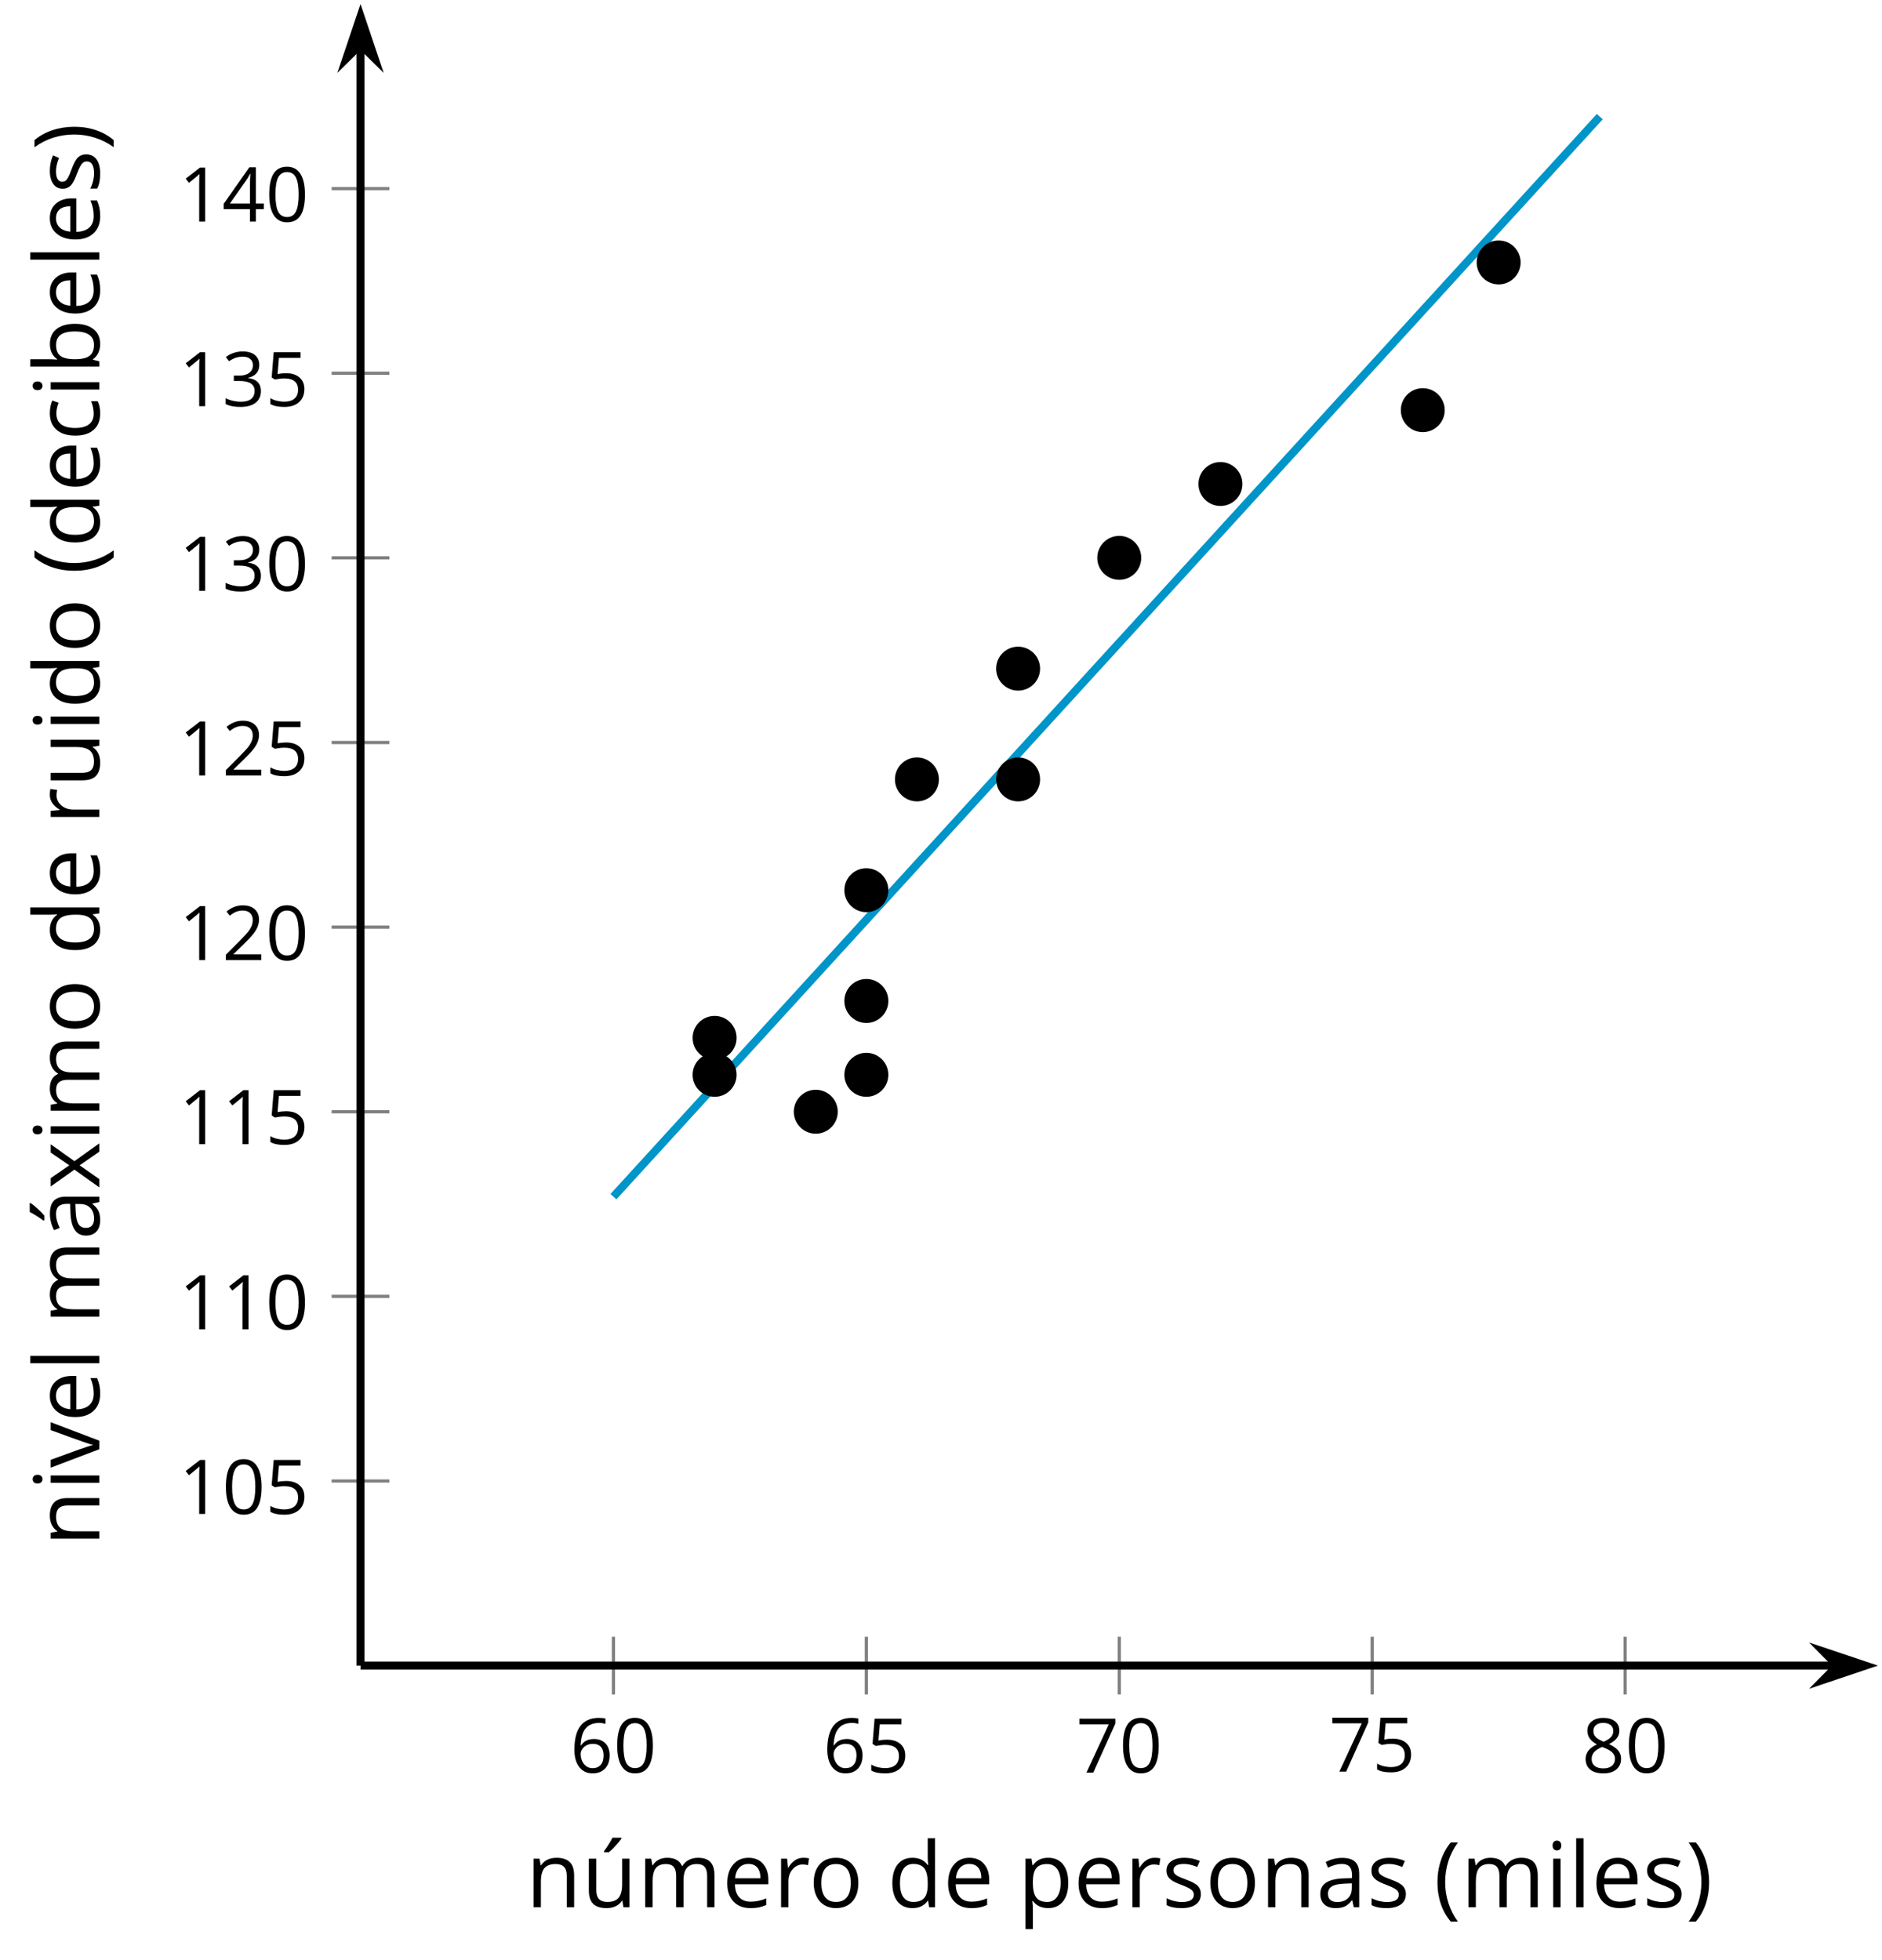 <?xml version='1.0' encoding='UTF-8'?>
<!-- This file was generated by dvisvgm 2.1.3 -->
<svg height='244.321pt' version='1.1' viewBox='-72 -72 234.607 244.321' width='234.607pt' xmlns='http://www.w3.org/2000/svg' xmlns:xlink='http://www.w3.org/1999/xlink'>
<defs>
<clipPath id='clip1'>
<path d='M-27.059 135.664H162.109V-71.504H-27.059Z'/>
</clipPath>
<path d='M0.378 -2.583C0.378 -1.782 0.497 -1.031 0.732 -0.336S1.312 0.971 1.763 1.492H2.5C2.072 0.912 1.745 0.272 1.519 -0.433S1.179 -1.855 1.179 -2.592C1.179 -3.343 1.289 -4.07 1.51 -4.779C1.736 -5.488 2.067 -6.137 2.509 -6.731H1.763C1.317 -6.197 0.971 -5.576 0.737 -4.866C0.497 -4.157 0.378 -3.398 0.378 -2.583Z' id='g4-8'/>
<path d='M2.413 -2.583C2.413 -3.389 2.293 -4.148 2.058 -4.862C1.823 -5.571 1.478 -6.192 1.027 -6.731H0.281C0.723 -6.137 1.054 -5.488 1.28 -4.779C1.501 -4.07 1.611 -3.343 1.611 -2.592C1.611 -1.855 1.496 -1.133 1.271 -0.433C1.045 0.272 0.718 0.916 0.29 1.492H1.027C1.473 0.976 1.819 0.368 2.053 -0.327C2.293 -1.022 2.413 -1.777 2.413 -2.583Z' id='g4-9'/>
<path d='M4.922 -3.375C4.922 -4.498 4.733 -5.355 4.355 -5.948C3.973 -6.542 3.421 -6.837 2.689 -6.837C1.938 -6.837 1.381 -6.552 1.018 -5.985S0.47 -4.549 0.47 -3.375C0.47 -2.238 0.658 -1.377 1.036 -0.792C1.413 -0.203 1.966 0.092 2.689 0.092C3.444 0.092 4.006 -0.193 4.374 -0.769C4.738 -1.344 4.922 -2.21 4.922 -3.375ZM1.243 -3.375C1.243 -4.355 1.358 -5.064 1.588 -5.506C1.819 -5.953 2.187 -6.174 2.689 -6.174C3.2 -6.174 3.568 -5.948 3.794 -5.497C4.024 -5.051 4.139 -4.342 4.139 -3.375S4.024 -1.699 3.794 -1.243C3.568 -0.792 3.2 -0.566 2.689 -0.566C2.187 -0.566 1.819 -0.792 1.588 -1.234C1.358 -1.685 1.243 -2.394 1.243 -3.375Z' id='g4-16'/>
<path d='M3.292 0V-6.731H2.647L0.866 -5.355L1.271 -4.83C1.92 -5.359 2.288 -5.658 2.366 -5.727S2.518 -5.866 2.583 -5.93C2.56 -5.576 2.546 -5.198 2.546 -4.797V0H3.292Z' id='g4-17'/>
<path d='M4.885 0V-0.709H1.423V-0.746L2.896 -2.187C3.554 -2.827 4.001 -3.352 4.24 -3.771S4.599 -4.609 4.599 -5.037C4.599 -5.585 4.42 -6.018 4.061 -6.344C3.702 -6.667 3.204 -6.828 2.574 -6.828C1.842 -6.828 1.169 -6.57 0.548 -6.054L0.953 -5.534C1.262 -5.778 1.538 -5.944 1.786 -6.036C2.04 -6.128 2.302 -6.174 2.583 -6.174C2.97 -6.174 3.273 -6.068 3.49 -5.856C3.706 -5.649 3.817 -5.364 3.817 -5.005C3.817 -4.751 3.775 -4.512 3.688 -4.291S3.471 -3.844 3.301 -3.61S2.772 -2.988 2.233 -2.44L0.46 -0.658V0H4.885Z' id='g4-18'/>
<path d='M4.632 -5.147C4.632 -5.668 4.452 -6.077 4.088 -6.381C3.725 -6.676 3.218 -6.828 2.564 -6.828C2.164 -6.828 1.786 -6.768 1.427 -6.639C1.064 -6.519 0.746 -6.344 0.47 -6.128L0.856 -5.612C1.192 -5.829 1.487 -5.976 1.75 -6.054S2.288 -6.174 2.583 -6.174C2.97 -6.174 3.278 -6.082 3.499 -5.893C3.729 -5.704 3.84 -5.447 3.84 -5.12C3.84 -4.71 3.688 -4.388 3.379 -4.153C3.071 -3.923 2.657 -3.808 2.132 -3.808H1.459V-3.149H2.122C3.407 -3.149 4.047 -2.739 4.047 -1.925C4.047 -1.013 3.467 -0.557 2.302 -0.557C2.007 -0.557 1.694 -0.594 1.363 -0.672C1.036 -0.746 0.723 -0.856 0.433 -0.999V-0.272C0.714 -0.138 0.999 -0.041 1.298 0.009C1.593 0.064 1.92 0.092 2.274 0.092C3.094 0.092 3.725 -0.083 4.171 -0.424C4.618 -0.769 4.839 -1.266 4.839 -1.906C4.839 -2.353 4.71 -2.716 4.448 -2.993S3.785 -3.439 3.246 -3.508V-3.545C3.688 -3.637 4.029 -3.821 4.273 -4.093C4.512 -4.365 4.632 -4.719 4.632 -5.147Z' id='g4-19'/>
<path d='M5.203 -1.547V-2.242H4.204V-6.768H3.393L0.198 -2.215V-1.547H3.471V0H4.204V-1.547H5.203ZM3.471 -2.242H0.962L3.066 -5.235C3.195 -5.428 3.333 -5.672 3.481 -5.967H3.518C3.485 -5.414 3.471 -4.917 3.471 -4.48V-2.242Z' id='g4-20'/>
<path d='M2.564 -4.111C2.215 -4.111 1.865 -4.075 1.51 -4.006L1.68 -6.027H4.374V-6.731H1.027L0.773 -3.582L1.169 -3.329C1.657 -3.416 2.049 -3.462 2.339 -3.462C3.49 -3.462 4.065 -2.993 4.065 -2.053C4.065 -1.57 3.913 -1.202 3.619 -0.948C3.315 -0.695 2.896 -0.566 2.357 -0.566C2.049 -0.566 1.731 -0.608 1.413 -0.681C1.096 -0.764 0.829 -0.87 0.612 -1.008V-0.272C1.013 -0.028 1.588 0.092 2.348 0.092C3.126 0.092 3.739 -0.106 4.18 -0.502C4.627 -0.898 4.848 -1.446 4.848 -2.141C4.848 -2.753 4.646 -3.232 4.236 -3.582C3.831 -3.936 3.273 -4.111 2.564 -4.111Z' id='g4-21'/>
<path d='M0.539 -2.878C0.539 -1.943 0.741 -1.215 1.151 -0.691C1.561 -0.17 2.113 0.092 2.808 0.092C3.458 0.092 3.978 -0.11 4.355 -0.506C4.742 -0.912 4.931 -1.459 4.931 -2.159C4.931 -2.785 4.756 -3.283 4.411 -3.646C4.061 -4.01 3.582 -4.194 2.979 -4.194C2.247 -4.194 1.713 -3.932 1.377 -3.402H1.321C1.358 -4.365 1.565 -5.074 1.948 -5.525C2.33 -5.971 2.878 -6.197 3.6 -6.197C3.904 -6.197 4.176 -6.16 4.411 -6.082V-6.74C4.213 -6.8 3.936 -6.828 3.591 -6.828C2.583 -6.828 1.823 -6.501 1.308 -5.847C0.797 -5.189 0.539 -4.199 0.539 -2.878ZM2.799 -0.557C2.509 -0.557 2.251 -0.635 2.026 -0.797C1.805 -0.958 1.63 -1.174 1.506 -1.446S1.321 -2.012 1.321 -2.33C1.321 -2.546 1.39 -2.753 1.529 -2.951C1.662 -3.149 1.846 -3.306 2.076 -3.421S2.56 -3.591 2.836 -3.591C3.283 -3.591 3.614 -3.462 3.84 -3.209S4.176 -2.606 4.176 -2.159C4.176 -1.639 4.056 -1.243 3.812 -0.967C3.573 -0.695 3.237 -0.557 2.799 -0.557Z' id='g4-22'/>
<path d='M1.312 0H2.159L4.913 -6.119V-6.731H0.433V-6.027H4.102L1.312 0Z' id='g4-23'/>
<path d='M2.689 -6.828C2.086 -6.828 1.602 -6.685 1.243 -6.39C0.879 -6.105 0.7 -5.714 0.7 -5.226C0.7 -4.88 0.792 -4.572 0.976 -4.291C1.16 -4.015 1.464 -3.757 1.888 -3.518C0.948 -3.089 0.479 -2.486 0.479 -1.717C0.479 -1.142 0.672 -0.695 1.059 -0.378C1.446 -0.064 1.998 0.092 2.716 0.092C3.393 0.092 3.927 -0.074 4.319 -0.405C4.71 -0.741 4.903 -1.188 4.903 -1.745C4.903 -2.122 4.788 -2.454 4.558 -2.744C4.328 -3.029 3.941 -3.301 3.393 -3.564C3.844 -3.789 4.171 -4.038 4.378 -4.309S4.687 -4.885 4.687 -5.216C4.687 -5.718 4.507 -6.114 4.148 -6.4S3.301 -6.828 2.689 -6.828ZM1.234 -1.699C1.234 -2.03 1.335 -2.316 1.542 -2.551C1.75 -2.79 2.081 -3.006 2.537 -3.204C3.131 -2.988 3.55 -2.762 3.789 -2.532C4.029 -2.297 4.148 -2.035 4.148 -1.736C4.148 -1.363 4.019 -1.068 3.766 -0.852S3.154 -0.529 2.698 -0.529C2.233 -0.529 1.874 -0.631 1.621 -0.838C1.363 -1.045 1.234 -1.331 1.234 -1.699ZM2.68 -6.206C3.071 -6.206 3.375 -6.114 3.6 -5.93C3.821 -5.75 3.932 -5.502 3.932 -5.193C3.932 -4.913 3.84 -4.664 3.656 -4.452C3.476 -4.24 3.163 -4.042 2.726 -3.858C2.238 -4.061 1.901 -4.263 1.722 -4.466S1.45 -4.913 1.45 -5.193C1.45 -5.502 1.561 -5.746 1.777 -5.93S2.297 -6.206 2.68 -6.206Z' id='g4-24'/>
<path d='M3.913 0H4.48V-3.444C4.48 -4.033 4.337 -4.461 4.042 -4.728C3.757 -4.995 3.31 -5.129 2.707 -5.129C2.408 -5.129 2.113 -5.092 1.814 -5.014C1.519 -4.936 1.248 -4.83 0.999 -4.696L1.234 -4.111C1.763 -4.369 2.242 -4.498 2.661 -4.498C3.034 -4.498 3.306 -4.401 3.481 -4.217C3.646 -4.024 3.734 -3.734 3.734 -3.338V-3.025L2.878 -2.997C1.248 -2.947 0.433 -2.413 0.433 -1.395C0.433 -0.921 0.576 -0.552 0.856 -0.295C1.142 -0.037 1.533 0.092 2.035 0.092C2.408 0.092 2.721 0.037 2.974 -0.074C3.223 -0.189 3.471 -0.401 3.725 -0.718H3.762L3.913 0ZM2.187 -0.539C1.888 -0.539 1.653 -0.612 1.483 -0.755C1.317 -0.898 1.234 -1.11 1.234 -1.386C1.234 -1.74 1.367 -1.998 1.639 -2.164C1.906 -2.334 2.343 -2.426 2.951 -2.449L3.715 -2.482V-2.026C3.715 -1.556 3.582 -1.192 3.306 -0.93C3.039 -0.668 2.661 -0.539 2.187 -0.539Z' id='g4-65'/>
<path d='M3.158 -5.129C2.459 -5.129 1.929 -4.876 1.575 -4.374H1.538C1.561 -4.682 1.575 -5.032 1.575 -5.424V-7.164H0.81V0H1.358L1.519 -0.649H1.575C1.759 -0.396 1.989 -0.212 2.256 -0.092C2.532 0.032 2.832 0.092 3.158 0.092C3.817 0.092 4.328 -0.138 4.696 -0.599C5.069 -1.054 5.253 -1.699 5.253 -2.528S5.069 -3.996 4.705 -4.448C4.337 -4.903 3.821 -5.129 3.158 -5.129ZM3.048 -4.489C3.531 -4.489 3.886 -4.328 4.116 -4.006S4.461 -3.195 4.461 -2.537C4.461 -1.897 4.346 -1.404 4.116 -1.059C3.886 -0.718 3.536 -0.548 3.066 -0.548C2.546 -0.548 2.164 -0.7 1.929 -1.004C1.694 -1.312 1.575 -1.819 1.575 -2.528S1.69 -3.739 1.92 -4.042C2.15 -4.337 2.528 -4.489 3.048 -4.489Z' id='g4-66'/>
<path d='M2.827 0.092C3.338 0.092 3.766 0.005 4.102 -0.17V-0.847C3.66 -0.668 3.227 -0.576 2.808 -0.576C2.316 -0.576 1.948 -0.741 1.694 -1.073C1.446 -1.404 1.321 -1.878 1.321 -2.5C1.321 -3.808 1.832 -4.461 2.859 -4.461C3.011 -4.461 3.191 -4.438 3.389 -4.392C3.587 -4.351 3.771 -4.296 3.941 -4.227L4.176 -4.876C4.038 -4.945 3.849 -5.009 3.605 -5.06S3.122 -5.138 2.878 -5.138C2.127 -5.138 1.547 -4.908 1.142 -4.448C0.732 -3.987 0.529 -3.333 0.529 -2.491C0.529 -1.667 0.727 -1.031 1.133 -0.58C1.529 -0.134 2.095 0.092 2.827 0.092Z' id='g4-67'/>
<path d='M4.245 -0.677L4.346 0H4.968V-7.164H4.204V-5.111L4.222 -4.756L4.254 -4.392H4.194C3.831 -4.89 3.306 -5.138 2.62 -5.138C1.961 -5.138 1.45 -4.908 1.082 -4.448S0.529 -3.343 0.529 -2.509S0.714 -1.036 1.077 -0.585C1.446 -0.134 1.961 0.092 2.62 0.092C3.324 0.092 3.849 -0.166 4.204 -0.677H4.245ZM2.716 -0.548C2.261 -0.548 1.911 -0.714 1.676 -1.041S1.321 -1.855 1.321 -2.5C1.321 -3.135 1.441 -3.628 1.676 -3.978C1.915 -4.323 2.261 -4.498 2.707 -4.498C3.227 -4.498 3.61 -4.346 3.849 -4.042C4.084 -3.734 4.204 -3.223 4.204 -2.509V-2.348C4.204 -1.717 4.088 -1.257 3.849 -0.976C3.619 -0.691 3.237 -0.548 2.716 -0.548Z' id='g4-68'/>
<path d='M2.942 0.092C3.283 0.092 3.573 0.064 3.812 0.018C4.056 -0.037 4.309 -0.12 4.581 -0.235V-0.916C4.052 -0.691 3.513 -0.576 2.97 -0.576C2.454 -0.576 2.053 -0.727 1.768 -1.036C1.487 -1.344 1.335 -1.791 1.321 -2.385H4.797V-2.868C4.797 -3.55 4.613 -4.098 4.245 -4.512C3.877 -4.931 3.375 -5.138 2.744 -5.138C2.067 -5.138 1.533 -4.899 1.133 -4.42C0.727 -3.941 0.529 -3.297 0.529 -2.482C0.529 -1.676 0.746 -1.045 1.179 -0.589C1.607 -0.134 2.196 0.092 2.942 0.092ZM2.735 -4.498C3.135 -4.498 3.439 -4.369 3.656 -4.116C3.872 -3.858 3.978 -3.49 3.978 -3.006H1.34C1.381 -3.471 1.524 -3.84 1.768 -4.102C2.007 -4.365 2.33 -4.498 2.735 -4.498Z' id='g4-69'/>
<path d='M1.575 0V-5.046H0.81V0H1.575ZM0.746 -6.413C0.746 -6.243 0.787 -6.114 0.875 -6.031C0.962 -5.944 1.068 -5.902 1.197 -5.902C1.321 -5.902 1.427 -5.944 1.515 -6.031C1.602 -6.114 1.648 -6.243 1.648 -6.413S1.602 -6.713 1.515 -6.796S1.321 -6.92 1.197 -6.92C1.068 -6.92 0.962 -6.878 0.875 -6.796C0.787 -6.717 0.746 -6.588 0.746 -6.413Z' id='g4-73'/>
<path d='M1.575 0V-7.164H0.81V0H1.575Z' id='g4-76'/>
<path d='M7.242 0H8.006V-3.292C8.006 -3.936 7.864 -4.406 7.578 -4.696C7.297 -4.991 6.869 -5.138 6.298 -5.138C5.935 -5.138 5.608 -5.06 5.322 -4.908S4.82 -4.544 4.669 -4.282H4.632C4.388 -4.853 3.872 -5.138 3.085 -5.138C2.758 -5.138 2.468 -5.069 2.201 -4.931C1.943 -4.793 1.736 -4.599 1.593 -4.355H1.556L1.432 -5.046H0.81V0H1.575V-2.647C1.575 -3.301 1.685 -3.771 1.906 -4.061C2.132 -4.346 2.482 -4.489 2.96 -4.489C3.324 -4.489 3.596 -4.388 3.766 -4.19C3.936 -3.987 4.024 -3.683 4.024 -3.283V0H4.788V-2.818C4.788 -3.384 4.903 -3.808 5.129 -4.079S5.709 -4.489 6.183 -4.489C6.547 -4.489 6.814 -4.388 6.984 -4.19C7.155 -3.987 7.242 -3.683 7.242 -3.283V0Z' id='g4-77'/>
<path d='M4.263 0H5.028V-3.292C5.028 -3.936 4.876 -4.406 4.567 -4.696C4.259 -4.991 3.803 -5.138 3.195 -5.138C2.85 -5.138 2.532 -5.069 2.251 -4.936C1.971 -4.797 1.75 -4.604 1.593 -4.355H1.556L1.432 -5.046H0.81V0H1.575V-2.647C1.575 -3.306 1.699 -3.775 1.943 -4.061S2.574 -4.489 3.103 -4.489C3.504 -4.489 3.794 -4.388 3.983 -4.185S4.263 -3.674 4.263 -3.264V0Z' id='g4-78'/>
<path d='M5.166 -2.528C5.166 -3.329 4.959 -3.964 4.54 -4.434C4.125 -4.903 3.564 -5.138 2.859 -5.138C2.127 -5.138 1.556 -4.908 1.146 -4.448C0.737 -3.992 0.529 -3.352 0.529 -2.528C0.529 -1.998 0.626 -1.533 0.815 -1.137S1.275 -0.437 1.625 -0.226S2.376 0.092 2.827 0.092C3.559 0.092 4.13 -0.138 4.544 -0.599C4.959 -1.064 5.166 -1.704 5.166 -2.528ZM1.321 -2.528C1.321 -3.177 1.45 -3.669 1.704 -3.996S2.334 -4.489 2.836 -4.489C3.343 -4.489 3.725 -4.323 3.987 -3.987C4.245 -3.656 4.374 -3.168 4.374 -2.528C4.374 -1.878 4.245 -1.39 3.987 -1.05C3.725 -0.718 3.347 -0.548 2.845 -0.548S1.966 -0.718 1.708 -1.054S1.321 -1.883 1.321 -2.528Z' id='g4-79'/>
<path d='M3.158 0.092C3.817 0.092 4.328 -0.138 4.696 -0.599C5.069 -1.054 5.253 -1.699 5.253 -2.528C5.253 -3.352 5.074 -3.996 4.705 -4.452C4.346 -4.908 3.826 -5.138 3.158 -5.138C2.822 -5.138 2.523 -5.078 2.261 -4.954S1.773 -4.632 1.575 -4.355H1.538L1.432 -5.046H0.81V2.265H1.575V0.189C1.575 -0.074 1.556 -0.355 1.519 -0.649H1.575C1.759 -0.396 1.989 -0.212 2.256 -0.092C2.532 0.032 2.832 0.092 3.158 0.092ZM3.048 -4.489C3.494 -4.489 3.844 -4.319 4.088 -3.987C4.337 -3.646 4.461 -3.168 4.461 -2.537C4.461 -1.915 4.337 -1.432 4.088 -1.077C3.844 -0.723 3.504 -0.548 3.066 -0.548C2.546 -0.548 2.164 -0.7 1.929 -1.004C1.694 -1.312 1.575 -1.819 1.575 -2.528V-2.698C1.579 -3.32 1.699 -3.775 1.929 -4.061S2.532 -4.489 3.048 -4.489Z' id='g4-80'/>
<path d='M3.112 -5.138C2.795 -5.138 2.505 -5.051 2.242 -4.871S1.754 -4.438 1.565 -4.111H1.529L1.441 -5.046H0.81V0H1.575V-2.707C1.575 -3.2 1.722 -3.614 2.007 -3.946C2.302 -4.277 2.647 -4.443 3.057 -4.443C3.218 -4.443 3.402 -4.42 3.61 -4.374L3.715 -5.083C3.536 -5.12 3.338 -5.138 3.112 -5.138Z' id='g4-82'/>
<path d='M4.065 -1.377C4.065 -1.713 3.959 -1.989 3.748 -2.21C3.541 -2.431 3.135 -2.652 2.537 -2.868C2.099 -3.029 1.805 -3.154 1.653 -3.241S1.39 -3.416 1.317 -3.513C1.252 -3.61 1.215 -3.725 1.215 -3.858C1.215 -4.056 1.308 -4.213 1.492 -4.328S1.948 -4.498 2.311 -4.498C2.721 -4.498 3.181 -4.392 3.688 -4.185L3.959 -4.807C3.439 -5.028 2.91 -5.138 2.366 -5.138C1.782 -5.138 1.326 -5.018 0.99 -4.779C0.654 -4.544 0.488 -4.217 0.488 -3.808C0.488 -3.577 0.534 -3.379 0.635 -3.214C0.727 -3.048 0.875 -2.901 1.077 -2.772C1.271 -2.638 1.607 -2.486 2.076 -2.311C2.569 -2.122 2.901 -1.957 3.076 -1.814C3.241 -1.676 3.329 -1.51 3.329 -1.312C3.329 -1.05 3.223 -0.856 3.006 -0.727C2.79 -0.603 2.486 -0.539 2.086 -0.539C1.828 -0.539 1.561 -0.576 1.28 -0.645C1.004 -0.714 0.746 -0.81 0.502 -0.935V-0.226C0.875 -0.014 1.4 0.092 2.067 0.092C2.698 0.092 3.191 -0.037 3.541 -0.29S4.065 -0.907 4.065 -1.377Z' id='g4-83'/>
<path d='M1.529 -5.046H0.755V-1.745C0.755 -1.105 0.907 -0.635 1.215 -0.345C1.519 -0.055 1.98 0.092 2.592 0.092C2.947 0.092 3.264 0.028 3.545 -0.106C3.821 -0.239 4.038 -0.428 4.194 -0.677H4.236L4.346 0H4.977V-5.046H4.213V-2.394C4.213 -1.74 4.088 -1.271 3.849 -0.981C3.6 -0.691 3.218 -0.548 2.689 -0.548C2.288 -0.548 1.998 -0.649 1.809 -0.852S1.529 -1.363 1.529 -1.773V-5.046Z' id='g4-85'/>
<path d='M1.915 0H2.808L4.724 -5.046H3.904C3.278 -3.329 2.873 -2.215 2.698 -1.704C2.514 -1.188 2.408 -0.852 2.376 -0.691H2.339C2.297 -0.898 2.15 -1.354 1.906 -2.053L0.82 -5.046H0L1.915 0Z' id='g4-86'/>
<path d='M2.026 -2.583L0.18 0H1.045L2.472 -2.044L3.886 0H4.751L2.905 -2.583L4.659 -5.046H3.798L2.472 -3.112L1.142 -5.046H0.272L2.026 -2.583Z' id='g4-88'/>
<path d='M3.913 0H4.48V-3.444C4.48 -4.033 4.337 -4.461 4.042 -4.728C3.757 -4.995 3.31 -5.129 2.707 -5.129C2.408 -5.129 2.113 -5.092 1.814 -5.014C1.519 -4.936 1.248 -4.83 0.999 -4.696L1.234 -4.111C1.763 -4.369 2.242 -4.498 2.661 -4.498C3.034 -4.498 3.306 -4.401 3.481 -4.217C3.646 -4.024 3.734 -3.734 3.734 -3.338V-3.025L2.878 -2.997C1.248 -2.947 0.433 -2.413 0.433 -1.395C0.433 -0.921 0.576 -0.552 0.856 -0.295C1.142 -0.037 1.533 0.092 2.035 0.092C2.408 0.092 2.721 0.037 2.974 -0.074C3.223 -0.189 3.471 -0.401 3.725 -0.718H3.762L3.913 0ZM2.187 -0.539C1.888 -0.539 1.653 -0.612 1.483 -0.755C1.317 -0.898 1.234 -1.11 1.234 -1.386C1.234 -1.74 1.367 -1.998 1.639 -2.164C1.906 -2.334 2.343 -2.426 2.951 -2.449L3.715 -2.482V-2.026C3.715 -1.556 3.582 -1.192 3.306 -0.93C3.039 -0.668 2.661 -0.539 2.187 -0.539ZM2.007 -5.829V-5.714H2.518C2.716 -5.875 2.947 -6.1 3.214 -6.39S3.683 -6.929 3.817 -7.127V-7.224H2.887C2.79 -7.026 2.657 -6.791 2.482 -6.519C2.316 -6.248 2.155 -6.018 2.007 -5.829Z' id='g4-160'/>
<path d='M1.529 -5.046H0.755V-1.745C0.755 -1.105 0.907 -0.635 1.215 -0.345C1.519 -0.055 1.98 0.092 2.592 0.092C2.947 0.092 3.264 0.028 3.545 -0.106C3.821 -0.239 4.038 -0.428 4.194 -0.677H4.236L4.346 0H4.977V-5.046H4.213V-2.394C4.213 -1.74 4.088 -1.271 3.849 -0.981C3.6 -0.691 3.218 -0.548 2.689 -0.548C2.288 -0.548 1.998 -0.649 1.809 -0.852S1.529 -1.363 1.529 -1.773V-5.046ZM2.33 -5.829V-5.714H2.841C3.039 -5.875 3.269 -6.1 3.536 -6.39S4.006 -6.929 4.139 -7.127V-7.224H3.209C3.112 -7.026 2.979 -6.791 2.804 -6.519C2.638 -6.248 2.477 -6.018 2.33 -5.829Z' id='g4-185'/>
<use id='g6-8' transform='scale(1.2)' xlink:href='#g4-8'/>
<use id='g6-9' transform='scale(1.2)' xlink:href='#g4-9'/>
<use id='g6-65' transform='scale(1.2)' xlink:href='#g4-65'/>
<use id='g6-66' transform='scale(1.2)' xlink:href='#g4-66'/>
<use id='g6-67' transform='scale(1.2)' xlink:href='#g4-67'/>
<use id='g6-68' transform='scale(1.2)' xlink:href='#g4-68'/>
<use id='g6-69' transform='scale(1.2)' xlink:href='#g4-69'/>
<use id='g6-73' transform='scale(1.2)' xlink:href='#g4-73'/>
<use id='g6-76' transform='scale(1.2)' xlink:href='#g4-76'/>
<use id='g6-77' transform='scale(1.2)' xlink:href='#g4-77'/>
<use id='g6-78' transform='scale(1.2)' xlink:href='#g4-78'/>
<use id='g6-79' transform='scale(1.2)' xlink:href='#g4-79'/>
<use id='g6-80' transform='scale(1.2)' xlink:href='#g4-80'/>
<use id='g6-82' transform='scale(1.2)' xlink:href='#g4-82'/>
<use id='g6-83' transform='scale(1.2)' xlink:href='#g4-83'/>
<use id='g6-85' transform='scale(1.2)' xlink:href='#g4-85'/>
<use id='g6-86' transform='scale(1.2)' xlink:href='#g4-86'/>
<use id='g6-88' transform='scale(1.2)' xlink:href='#g4-88'/>
<use id='g6-160' transform='scale(1.2)' xlink:href='#g4-160'/>
<use id='g6-185' transform='scale(1.2)' xlink:href='#g4-185'/>
</defs>
<g id='page1'>
<path d='M4.469 139.265V132.066M35.996 139.265V132.066M67.527 139.265V132.066M99.055 139.265V132.066M130.582 139.265V132.066' fill='none' stroke='#808080' stroke-linejoin='bevel' stroke-miterlimit='10.037' stroke-width='0.4'/>
<path d='M-30.66 112.648H-23.457M-30.66 89.628H-23.457M-30.66 66.609H-23.457M-30.66 43.589H-23.457M-30.66 20.57H-23.457M-30.66 -2.45H-23.457M-30.66 -25.465H-23.457M-30.66 -48.485H-23.457' fill='none' stroke='#808080' stroke-linejoin='bevel' stroke-miterlimit='10.037' stroke-width='0.4'/>
<path d='M-27.059 135.664H156.816' fill='none' stroke='#000000' stroke-linejoin='bevel' stroke-miterlimit='10.037' stroke-width='1'/>
<path d='M160.535 135.664L155.343 133.921L157.066 135.664L155.343 137.41Z'/>
<path d='M160.535 135.664L155.343 133.921L157.066 135.664L155.343 137.41Z' fill='none' stroke='#000000' stroke-miterlimit='10.037' stroke-width='1'/>
<path d='M-27.059 135.664V-66.211' fill='none' stroke='#000000' stroke-linejoin='bevel' stroke-miterlimit='10.037' stroke-width='1'/>
<path d='M-27.059 -69.93L-28.805 -64.738L-27.059 -66.461L-25.312 -64.738Z'/>
<path d='M-27.059 -69.93L-28.805 -64.738L-27.059 -66.461L-25.312 -64.738Z' fill='none' stroke='#000000' stroke-miterlimit='10.037' stroke-width='1'/>
<g transform='matrix(1 0 0 1 -18.819 50)'>
<use x='17.884' xlink:href='#g4-22' y='99.009'/>
<use x='23.288' xlink:href='#g4-16' y='99.009'/>
</g>
<g transform='matrix(1 0 0 1 12.709 50)'>
<use x='17.884' xlink:href='#g4-22' y='99.009'/>
<use x='23.288' xlink:href='#g4-21' y='99.009'/>
</g>
<g transform='matrix(1 0 0 1 44.237 50)'>
<use x='17.884' xlink:href='#g4-23' y='99.009'/>
<use x='23.288' xlink:href='#g4-16' y='99.009'/>
</g>
<g transform='matrix(1 0 0 1 75.766 49.872)'>
<use x='17.884' xlink:href='#g4-23' y='99.009'/>
<use x='23.288' xlink:href='#g4-21' y='99.009'/>
</g>
<g transform='matrix(1 0 0 1 107.294 50)'>
<use x='17.884' xlink:href='#g4-24' y='99.009'/>
<use x='23.288' xlink:href='#g4-16' y='99.009'/>
</g>
<g transform='matrix(1 0 0 1 -67.599 17.748)'>
<use x='17.884' xlink:href='#g4-17' y='99.009'/>
<use x='23.288' xlink:href='#g4-16' y='99.009'/>
<use x='28.692' xlink:href='#g4-21' y='99.009'/>
</g>
<g transform='matrix(1 0 0 1 -67.599 -5.271)'>
<use x='17.884' xlink:href='#g4-17' y='99.009'/>
<use x='23.288' xlink:href='#g4-17' y='99.009'/>
<use x='28.692' xlink:href='#g4-16' y='99.009'/>
</g>
<g transform='matrix(1 0 0 1 -67.599 -28.354)'>
<use x='17.884' xlink:href='#g4-17' y='99.009'/>
<use x='23.288' xlink:href='#g4-17' y='99.009'/>
<use x='28.692' xlink:href='#g4-21' y='99.009'/>
</g>
<g transform='matrix(1 0 0 1 -67.599 -51.309)'>
<use x='17.884' xlink:href='#g4-17' y='99.009'/>
<use x='23.288' xlink:href='#g4-18' y='99.009'/>
<use x='28.692' xlink:href='#g4-16' y='99.009'/>
</g>
<g transform='matrix(1 0 0 1 -67.599 -74.328)'>
<use x='17.884' xlink:href='#g4-17' y='99.009'/>
<use x='23.288' xlink:href='#g4-18' y='99.009'/>
<use x='28.692' xlink:href='#g4-21' y='99.009'/>
</g>
<g transform='matrix(1 0 0 1 -67.599 -97.346)'>
<use x='17.884' xlink:href='#g4-17' y='99.009'/>
<use x='23.288' xlink:href='#g4-19' y='99.009'/>
<use x='28.692' xlink:href='#g4-16' y='99.009'/>
</g>
<g transform='matrix(1 0 0 1 -67.599 -120.365)'>
<use x='17.884' xlink:href='#g4-17' y='99.009'/>
<use x='23.288' xlink:href='#g4-19' y='99.009'/>
<use x='28.692' xlink:href='#g4-21' y='99.009'/>
</g>
<g transform='matrix(1 0 0 1 -67.599 -143.384)'>
<use x='17.884' xlink:href='#g4-17' y='99.009'/>
<use x='23.288' xlink:href='#g4-20' y='99.009'/>
<use x='28.692' xlink:href='#g4-16' y='99.009'/>
</g>
<path clip-path='url(#clip1)' d='M4.469 77.199L5.086 76.519L5.707 75.843L6.324 75.168L6.941 74.492L7.559 73.812L8.176 73.136L8.793 72.46L9.414 71.785L10.031 71.109L10.649 70.429L11.266 69.753L11.883 69.078L12.504 68.402L13.121 67.722L13.738 67.046L14.355 66.371L14.973 65.695L15.59 65.015L16.211 64.339L16.828 63.664L17.445 62.988L18.062 62.312L18.68 61.632L19.297 60.956L19.918 60.281L20.535 59.605L21.152 58.925L21.77 58.249L22.387 57.574L23.008 56.898L23.625 56.218L24.242 55.542L24.859 54.867L25.477 54.191L26.094 53.515L26.715 52.835L27.332 52.16L27.949 51.484L28.566 50.808L29.184 50.128L29.805 49.453L30.422 48.777L31.039 48.101L31.656 47.421L32.273 46.746L32.891 46.07L33.512 45.394L34.129 44.718L34.746 44.039L35.363 43.363L35.98 42.687L36.598 42.011L37.219 41.331L37.836 40.656L38.453 39.98L39.07 39.304L39.688 38.628L40.309 37.949L40.926 37.273L41.543 36.597L42.16 35.921L42.777 35.242L43.395 34.566L44.016 33.89L44.633 33.214L45.25 32.535L45.867 31.859L46.484 31.183L47.102 30.507L47.723 29.832L48.34 29.152L48.957 28.476L49.574 27.8L50.191 27.125L50.812 26.445L51.43 25.769L52.047 25.093L52.664 24.417L53.281 23.738L53.898 23.062L54.52 22.386L55.137 21.71L55.754 21.035L56.371 20.355L56.988 19.679L57.609 19.003L58.227 18.328L58.844 17.648L59.461 16.972L60.078 16.296L60.695 15.621L61.316 14.945L61.934 14.265L62.551 13.589L63.168 12.914L63.785 12.238L64.402 11.558L65.023 10.882L65.641 10.207L66.258 9.531L66.875 8.851L67.492 8.175L68.113 7.5L68.731 6.824L69.348 6.148L69.965 5.468L70.582 4.792L71.199 4.117L71.82 3.441L72.438 2.761L73.055 2.085L73.671 1.41L74.29 0.734L74.906 0.054L75.528 -0.622L76.144 -1.297L76.761 -1.973L77.379 -2.649L77.996 -3.329L78.618 -4.004L79.234 -4.68L79.852 -5.356L80.469 -6.036L81.085 -6.711L81.704 -7.387L82.325 -8.063L82.942 -8.743L83.558 -9.418L84.175 -10.094L84.793 -10.77L85.415 -11.446L86.031 -12.125L86.648 -12.801L87.266 -13.477L87.882 -14.153L88.501 -14.833L89.121 -15.508L89.739 -16.184L90.356 -16.86L90.972 -17.54L91.59 -18.215L92.207 -18.891L92.829 -19.567L93.445 -20.243L94.062 -20.922L94.68 -21.598L95.296 -22.274L95.918 -22.95L96.535 -23.629L97.153 -24.305L97.769 -24.981L98.386 -25.657L99.004 -26.336L99.626 -27.012L100.243 -27.688L100.86 -28.364L101.477 -29.04L102.093 -29.719L102.711 -30.395L103.332 -31.071L103.95 -31.747L104.567 -32.426L105.183 -33.102L105.801 -33.778L106.421 -34.454L107.04 -35.129L107.657 -35.809L108.273 -36.485L108.891 -37.161L109.508 -37.836L110.129 -38.516L110.747 -39.192L111.364 -39.868L111.98 -40.543L112.598 -41.223L113.218 -41.899L113.836 -42.575L114.454 -43.25L115.07 -43.926L115.688 -44.606L116.305 -45.282L116.926 -45.958L117.544 -46.633L118.16 -47.313L118.778 -47.989L119.395 -48.665L120.011 -49.34L120.633 -50.02L121.251 -50.696L121.867 -51.372L122.485 -52.047L123.102 -52.723L123.723 -53.403L124.34 -54.079L124.957 -54.754L125.575 -55.43L126.192 -56.11L126.808 -56.786L127.43 -57.461' fill='none' stroke='#0095c8' stroke-linejoin='bevel' stroke-miterlimit='10.037' stroke-width='1'/>
<path clip-path='url(#clip1)' d='M117.558 -39.278C117.558 -40.79 116.332 -42.016 114.817 -42.016C113.305 -42.016 112.079 -40.79 112.079 -39.278S113.305 -36.54 114.817 -36.54C116.332 -36.54 117.558 -37.766 117.558 -39.278Z'/>
<path clip-path='url(#clip1)' d='M108.098 -20.864C108.098 -22.375 106.872 -23.602 105.36 -23.602S102.622 -22.375 102.622 -20.864C102.622 -19.348 103.848 -18.122 105.36 -18.122S108.098 -19.348 108.098 -20.864Z'/>
<path clip-path='url(#clip1)' d='M82.876 -11.657C82.876 -13.168 81.648 -14.395 80.136 -14.395C78.626 -14.395 77.398 -13.168 77.398 -11.657C77.398 -10.141 78.626 -8.915 80.136 -8.915C81.648 -8.915 82.876 -10.141 82.876 -11.657Z'/>
<path clip-path='url(#clip1)' d='M70.266 -2.45C70.266 -3.961 69.039 -5.188 67.527 -5.188C66.012 -5.188 64.785 -3.961 64.785 -2.45C64.785 -0.934 66.012 0.292 67.527 0.292C69.039 0.292 70.266 -0.934 70.266 -2.45Z'/>
<path clip-path='url(#clip1)' d='M57.656 25.175C57.656 23.66 56.43 22.433 54.914 22.433C53.402 22.433 52.176 23.66 52.176 25.175C52.176 26.687 53.402 27.914 54.914 27.914C56.43 27.914 57.656 26.687 57.656 25.175Z'/>
<path clip-path='url(#clip1)' d='M57.656 11.363C57.656 9.851 56.43 8.625 54.914 8.625C53.402 8.625 52.176 9.851 52.176 11.363C52.176 12.875 53.402 14.105 54.914 14.105C56.43 14.105 57.656 12.875 57.656 11.363Z'/>
<path clip-path='url(#clip1)' d='M45.043 25.175C45.043 23.66 43.816 22.433 42.305 22.433C40.789 22.433 39.562 23.66 39.562 25.175C39.562 26.687 40.789 27.914 42.305 27.914C43.816 27.914 45.043 26.687 45.043 25.175Z'/>
<path clip-path='url(#clip1)' d='M38.738 38.988C38.738 37.472 37.512 36.246 35.996 36.246C34.484 36.246 33.258 37.472 33.258 38.988C33.258 40.499 34.484 41.726 35.996 41.726C37.512 41.726 38.738 40.499 38.738 38.988Z'/>
<path clip-path='url(#clip1)' d='M38.738 52.796C38.738 51.285 37.512 50.058 35.996 50.058C34.484 50.058 33.258 51.285 33.258 52.796C33.258 54.312 34.484 55.539 35.996 55.539C37.512 55.539 38.738 54.312 38.738 52.796Z'/>
<path clip-path='url(#clip1)' d='M38.738 62.003C38.738 60.492 37.512 59.265 35.996 59.265C34.484 59.265 33.258 60.492 33.258 62.003C33.258 63.519 34.484 64.746 35.996 64.746C37.512 64.746 38.738 63.519 38.738 62.003Z'/>
<path clip-path='url(#clip1)' d='M32.434 66.609C32.434 65.097 31.207 63.871 29.691 63.871C28.18 63.871 26.953 65.097 26.953 66.609S28.18 69.347 29.691 69.347C31.207 69.347 32.434 68.121 32.434 66.609Z'/>
<path clip-path='url(#clip1)' d='M19.82 57.402C19.82 55.886 18.594 54.66 17.082 54.66C15.566 54.66 14.34 55.886 14.34 57.402C14.34 58.914 15.566 60.14 17.082 60.14C18.594 60.14 19.82 58.914 19.82 57.402Z'/>
<path clip-path='url(#clip1)' d='M19.82 62.003C19.82 60.492 18.594 59.265 17.082 59.265C15.566 59.265 14.34 60.492 14.34 62.003C14.34 63.519 15.566 64.746 17.082 64.746C18.594 64.746 19.82 63.519 19.82 62.003Z'/>
<g transform='matrix(1 0 0 1 -24.347 66.779)'>
<use x='17.884' xlink:href='#g6-78' y='99.009'/>
<use x='24.846' xlink:href='#g6-185' y='99.009'/>
<use x='31.808' xlink:href='#g6-77' y='99.009'/>
<use x='42.371' xlink:href='#g6-69' y='99.009'/>
<use x='48.742' xlink:href='#g6-82' y='99.009'/>
<use x='53.149' xlink:href='#g6-79' y='99.009'/>
<use x='62.95' xlink:href='#g6-68' y='99.009'/>
<use x='69.901' xlink:href='#g6-69' y='99.009'/>
<use x='79.214' xlink:href='#g6-80' y='99.009'/>
<use x='86.165' xlink:href='#g6-69' y='99.009'/>
<use x='92.536' xlink:href='#g6-82' y='99.009'/>
<use x='97.17' xlink:href='#g6-83' y='99.009'/>
<use x='102.587' xlink:href='#g6-79' y='99.009'/>
<use x='109.447' xlink:href='#g6-78' y='99.009'/>
<use x='116.409' xlink:href='#g6-65' y='99.009'/>
<use x='122.724' xlink:href='#g6-83' y='99.009'/>
<use x='131.083' xlink:href='#g6-8' y='99.009'/>
<use x='134.433' xlink:href='#g6-77' y='99.009'/>
<use x='144.996' xlink:href='#g6-73' y='99.009'/>
<use x='147.858' xlink:href='#g6-76' y='99.009'/>
<use x='150.72' xlink:href='#g6-69' y='99.009'/>
<use x='157.091' xlink:href='#g6-83' y='99.009'/>
<use x='162.509' xlink:href='#g6-9' y='99.009'/>
</g>
<g transform='matrix(0 -1 1 0 -158.633 138.695)'>
<use x='17.884' xlink:href='#g6-78' y='99.009'/>
<use x='24.846' xlink:href='#g6-73' y='99.009'/>
<use x='27.708' xlink:href='#g6-86' y='99.009'/>
<use x='33.387' xlink:href='#g6-69' y='99.009'/>
<use x='39.758' xlink:href='#g6-76' y='99.009'/>
<use x='45.562' xlink:href='#g6-77' y='99.009'/>
<use x='56.124' xlink:href='#g6-160' y='99.009'/>
<use x='62.439' xlink:href='#g6-88' y='99.009'/>
<use x='68.379' xlink:href='#g6-73' y='99.009'/>
<use x='71.241' xlink:href='#g6-77' y='99.009'/>
<use x='81.803' xlink:href='#g6-79' y='99.009'/>
<use x='91.605' xlink:href='#g6-68' y='99.009'/>
<use x='98.555' xlink:href='#g6-69' y='99.009'/>
<use x='107.869' xlink:href='#g6-82' y='99.009'/>
<use x='112.502' xlink:href='#g6-85' y='99.009'/>
<use x='119.464' xlink:href='#g6-73' y='99.009'/>
<use x='122.326' xlink:href='#g6-68' y='99.009'/>
<use x='129.277' xlink:href='#g6-79' y='99.009'/>
<use x='139.079' xlink:href='#g6-8' y='99.009'/>
<use x='142.429' xlink:href='#g6-68' y='99.009'/>
<use x='149.38' xlink:href='#g6-69' y='99.009'/>
<use x='155.751' xlink:href='#g6-67' y='99.009'/>
<use x='161.157' xlink:href='#g6-73' y='99.009'/>
<use x='164.019' xlink:href='#g6-66' y='99.009'/>
<use x='170.97' xlink:href='#g6-69' y='99.009'/>
<use x='177.342' xlink:href='#g6-76' y='99.009'/>
<use x='180.204' xlink:href='#g6-69' y='99.009'/>
<use x='186.575' xlink:href='#g6-83' y='99.009'/>
<use x='191.993' xlink:href='#g6-9' y='99.009'/>
</g>
</g>
</svg>
